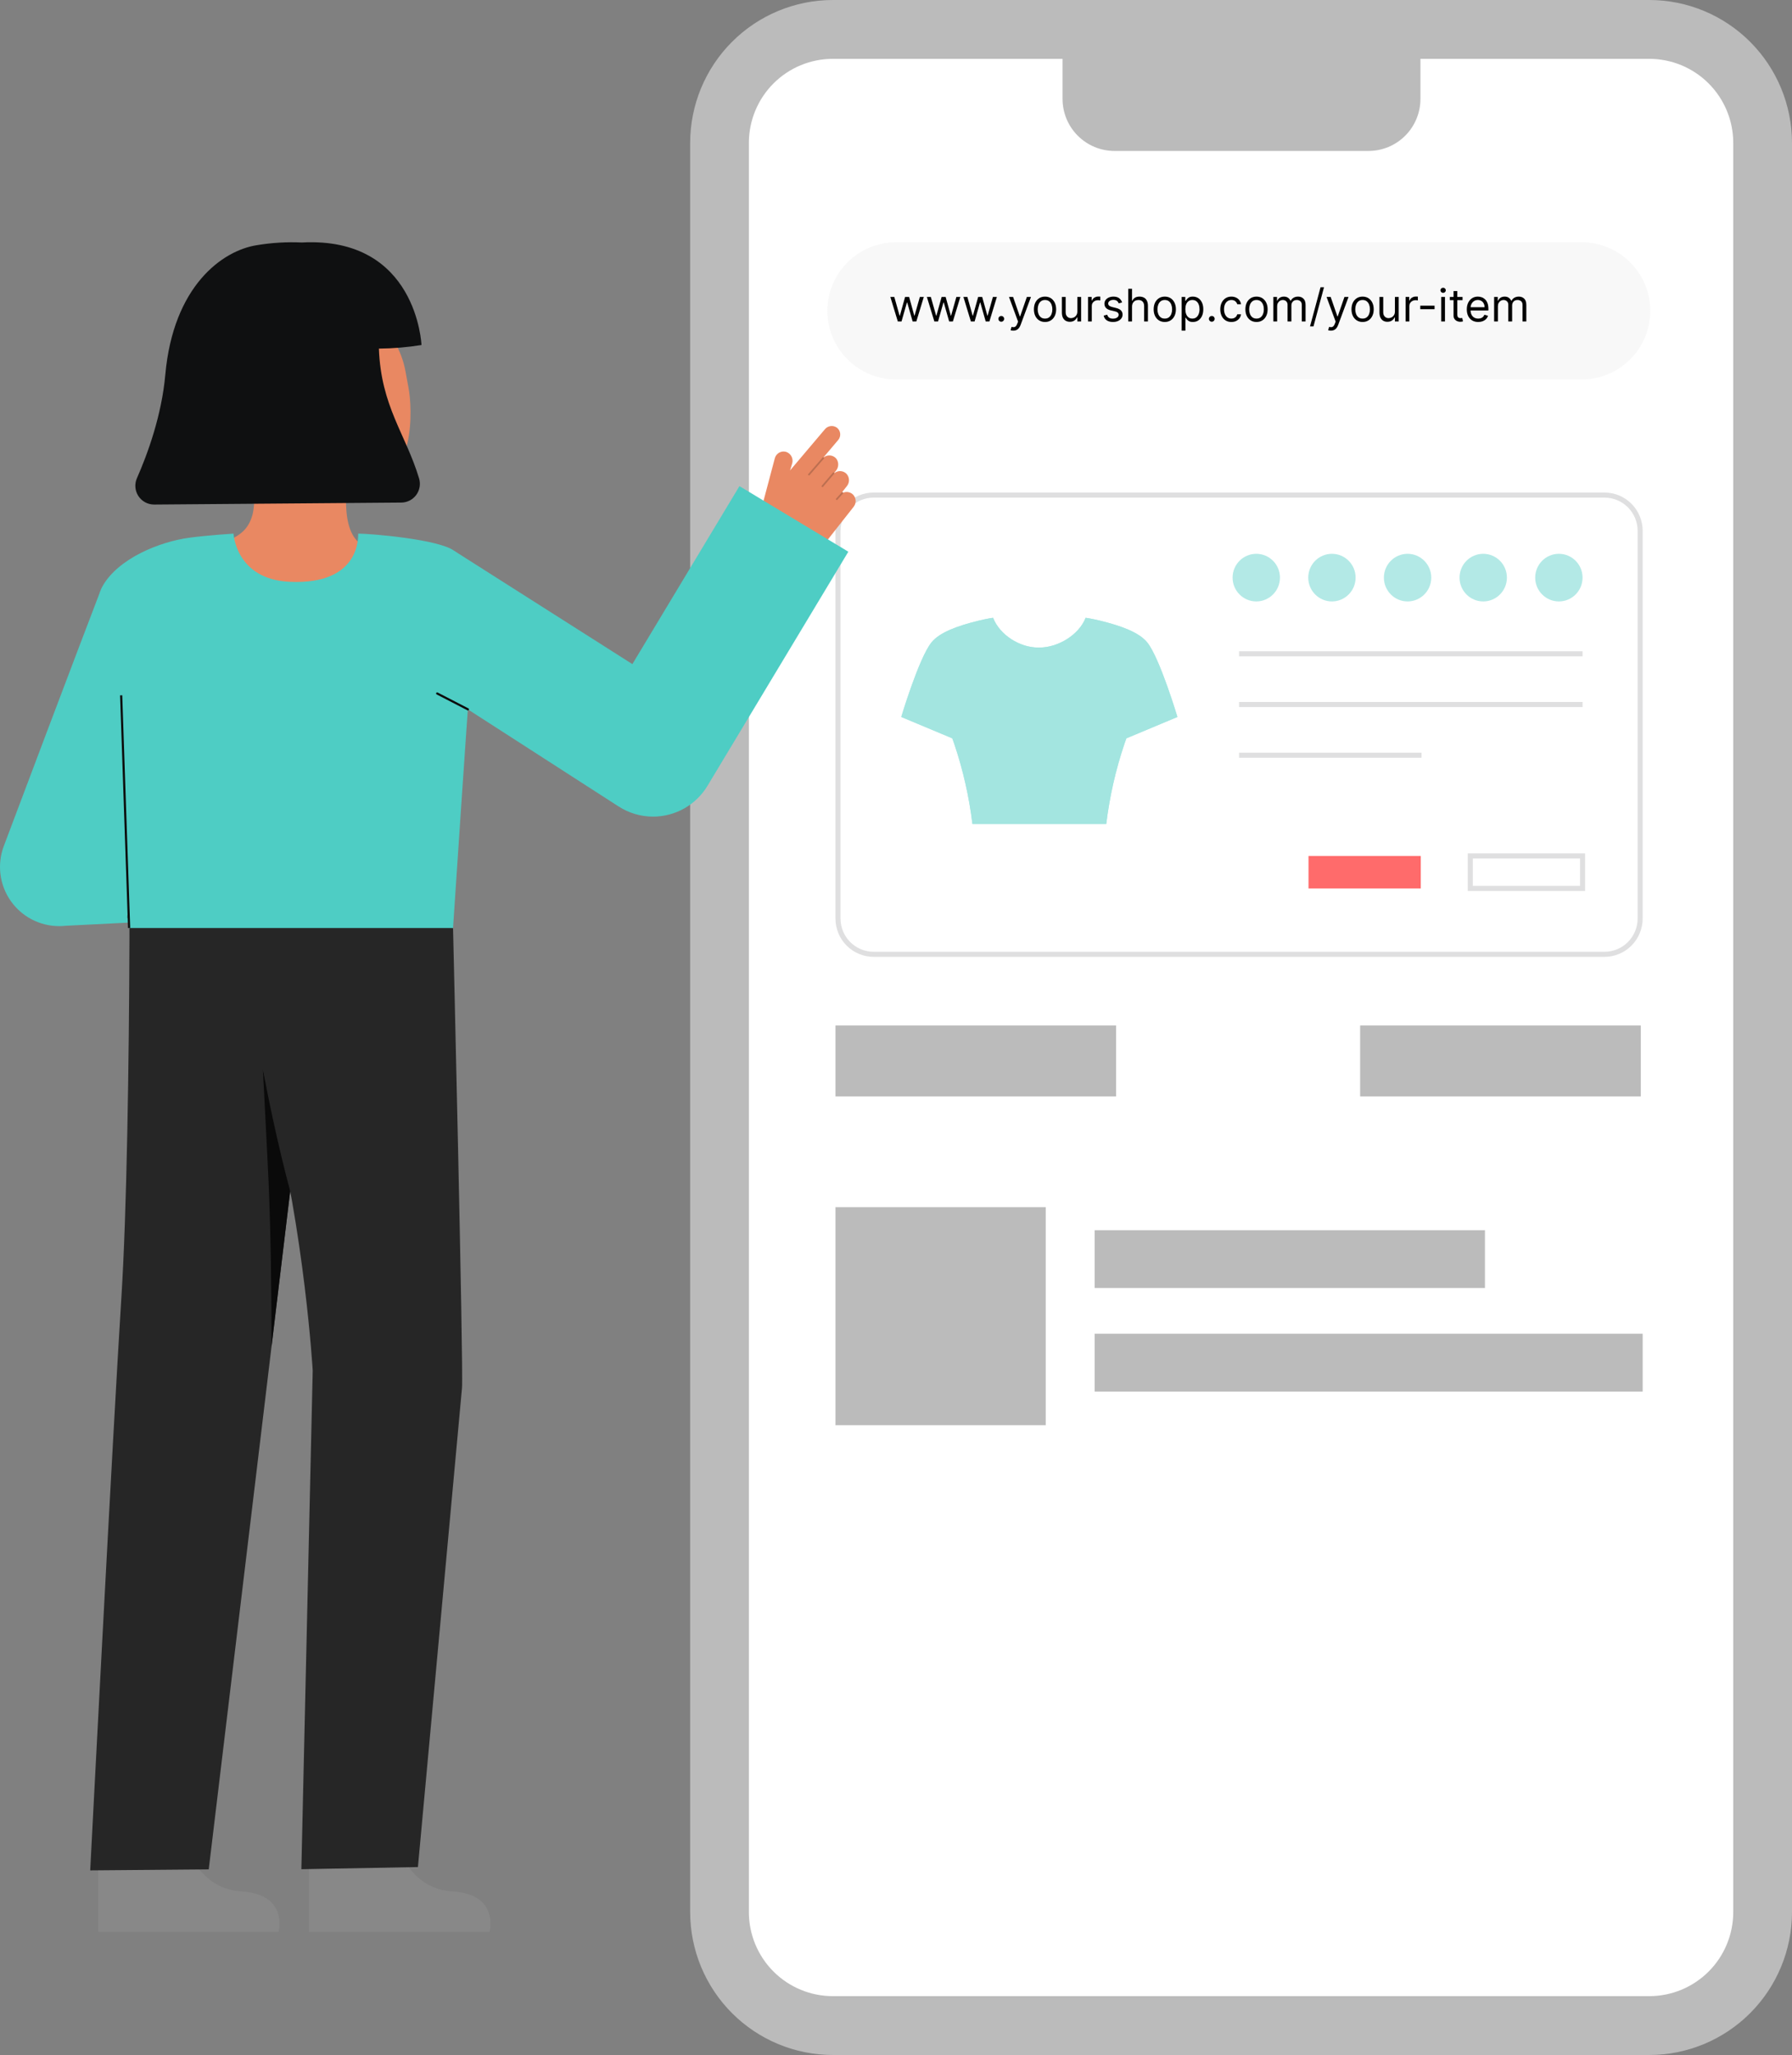 <svg width="444" height="509" viewBox="0 0 444 509" fill="none" xmlns="http://www.w3.org/2000/svg">
<rect x="0" y="0" width="444" height="509" fill="#808080" stroke="none"/>
<path d="M408.669 7.285H206.33C190.835 7.285 178.274 19.865 178.274 35.382V473.617C178.274 489.134 190.835 501.714 206.33 501.714H408.669C424.164 501.714 436.725 489.134 436.725 473.617V35.382C436.725 19.865 424.164 7.285 408.669 7.285Z" fill="white"/>
<path d="M408.67 509H206.33C196.963 508.989 187.983 505.257 181.36 498.624C174.737 491.991 171.011 482.998 171 473.617V35.383C171.011 26.002 174.737 17.009 181.36 10.376C187.983 3.743 196.963 0.011 206.33 0L408.67 0C418.037 0.011 427.017 3.743 433.64 10.376C440.263 17.009 443.989 26.002 444 35.383V473.617C443.989 482.998 440.263 491.991 433.64 498.624C427.017 505.257 418.037 508.989 408.67 509ZM206.33 14.572C200.82 14.578 195.537 16.772 191.641 20.673C187.745 24.575 185.553 29.865 185.547 35.383V473.617C185.554 479.134 187.745 484.423 191.641 488.324C195.536 492.224 200.817 494.419 206.326 494.426H408.666C414.175 494.419 419.456 492.224 423.351 488.324C427.246 484.423 429.438 479.134 429.444 473.617V35.383C429.438 29.866 427.246 24.577 423.351 20.676C419.456 16.776 414.175 14.581 408.666 14.574L206.33 14.572Z" fill="#BBBBBB"/>
<path d="M263.265 7.285H351.938V24.503C351.938 26.195 351.605 27.871 350.958 29.434C350.311 30.998 349.362 32.419 348.166 33.615C346.97 34.812 345.551 35.761 343.988 36.409C342.426 37.056 340.751 37.389 339.06 37.389H276.142C272.727 37.389 269.451 36.032 267.036 33.615C264.621 31.198 263.264 27.92 263.264 24.502V7.285H263.265Z" fill="#BBBBBB"/>
<path d="M259.099 299H207V353.013H259.099V299Z" fill="#BBBBBB"/>
<path d="M407 330.36H271.22V344.682H407V330.36Z" fill="#BBBBBB"/>
<path d="M367.924 304.707H271.22V319.029H367.924V304.707Z" fill="#BBBBBB"/>
<path d="M276.54 254H207V271.571H276.54V254Z" fill="#BBBBBB"/>
<path d="M406.54 254H337V271.571H406.54V254Z" fill="#BBBBBB"/>
<g opacity="0.15">
<path d="M397.558 237H216.442C213.939 236.997 211.539 235.997 209.769 234.218C207.999 232.439 207.003 230.027 207 227.511V131.488C207.003 128.972 207.999 126.561 209.769 124.782C211.539 123.003 213.939 122.003 216.442 122H397.558C400.061 122.003 402.461 123.003 404.231 124.782C406.001 126.561 406.997 128.972 407 131.488V227.511C406.997 230.027 406.001 232.439 404.231 234.218C402.461 235.997 400.061 236.997 397.558 237ZM216.442 123.256C214.27 123.259 212.189 124.127 210.653 125.67C209.118 127.213 208.254 129.306 208.251 131.488V227.511C208.253 229.694 209.117 231.786 210.653 233.33C212.188 234.873 214.27 235.741 216.442 235.744H397.558C399.73 235.742 401.812 234.874 403.348 233.33C404.884 231.787 405.748 229.694 405.75 227.511V131.488C405.748 129.305 404.884 127.212 403.348 125.669C401.812 124.125 399.73 123.257 397.558 123.255L216.442 123.256Z" fill="#292A2E"/>
</g>
<g opacity="0.43">
<path d="M311.264 148.968C314.505 148.968 317.132 146.327 317.132 143.071C317.132 139.814 314.505 137.174 311.264 137.174C308.024 137.174 305.397 139.814 305.397 143.071C305.397 146.327 308.024 148.968 311.264 148.968Z" fill="#4ECDC4"/>
<path d="M330.008 148.968C333.249 148.968 335.876 146.327 335.876 143.071C335.876 139.814 333.249 137.174 330.008 137.174C326.768 137.174 324.141 139.814 324.141 143.071C324.141 146.327 326.768 148.968 330.008 148.968Z" fill="#4ECDC4"/>
<path d="M348.752 148.968C351.992 148.968 354.619 146.327 354.619 143.071C354.619 139.814 351.992 137.174 348.752 137.174C345.511 137.174 342.885 139.814 342.885 143.071C342.885 146.327 345.511 148.968 348.752 148.968Z" fill="#4ECDC4"/>
<path d="M367.496 148.968C370.736 148.968 373.363 146.327 373.363 143.071C373.363 139.814 370.736 137.174 367.496 137.174C364.255 137.174 361.628 139.814 361.628 143.071C361.628 146.327 364.255 148.968 367.496 148.968Z" fill="#4ECDC4"/>
<path d="M386.24 148.968C389.481 148.968 392.107 146.327 392.107 143.071C392.107 139.814 389.481 137.174 386.24 137.174C383 137.174 380.373 139.814 380.373 143.071C380.373 146.327 383 148.968 386.24 148.968Z" fill="#4ECDC4"/>
</g>
<g opacity="0.15">
<path d="M392.108 161.313H307V162.569H392.108V161.313Z" fill="#292A2E"/>
</g>
<g opacity="0.15">
<path d="M392.108 173.872H307V175.128H392.108V173.872Z" fill="#292A2E"/>
</g>
<g opacity="0.15">
<path d="M352.212 186.43H307V187.686H352.212V186.43Z" fill="#292A2E"/>
</g>
<g opacity="0.15">
<path d="M392.732 220.687H363.666V211.384H392.732V220.687ZM364.915 219.431H391.483V212.64H364.915V219.431Z" fill="#292A2E"/>
</g>
<path d="M352.024 212.011H324.207V220.059H352.024V212.011Z" fill="#FF6B6B"/>
<path opacity="0.48" d="M284.256 159.134C282.229 156.614 277.763 155.006 272.545 153.731C270.424 153.214 268.987 153.02 268.987 153.02C267.308 157.296 262.118 160.392 257.544 160.393H257.226C252.651 160.393 247.729 157.296 246.049 153.02C246.049 153.02 244.612 153.214 242.488 153.731C237.27 155.006 232.804 156.614 230.777 159.134C227.662 163.007 223.302 177.584 223.302 177.584L235.942 182.877C236.04 183.141 236.136 183.406 236.23 183.671C236.297 183.861 236.364 184.05 236.43 184.24C236.424 184.221 236.417 184.203 236.41 184.184C236.426 184.228 236.442 184.273 236.456 184.317C238.62 190.739 240.121 197.367 240.935 204.097C240.989 204.08 274.04 204.08 274.094 204.097C274.908 197.367 276.409 190.739 278.573 184.317C278.588 184.273 278.603 184.228 278.619 184.184C278.678 184.013 278.738 183.842 278.799 183.671C278.893 183.406 278.989 183.142 279.086 182.877L291.727 177.584C291.727 177.584 287.371 163.01 284.256 159.134Z" fill="white"/>
<path d="M284.256 159.134C282.229 156.614 277.763 155.006 272.545 153.731C270.424 153.214 268.987 153.02 268.987 153.02C267.308 157.296 262.118 160.392 257.544 160.393H257.226C252.651 160.393 247.729 157.296 246.049 153.02C246.049 153.02 244.612 153.214 242.488 153.731C237.27 155.006 232.804 156.614 230.777 159.134C227.662 163.007 223.302 177.584 223.302 177.584L235.942 182.877C236.04 183.141 236.136 183.406 236.23 183.671C236.297 183.861 236.364 184.05 236.43 184.24C236.424 184.221 236.417 184.203 236.41 184.184C236.426 184.228 236.442 184.273 236.456 184.317C238.62 190.739 240.121 197.367 240.935 204.097C240.989 204.08 274.04 204.08 274.094 204.097C274.908 197.367 276.409 190.739 278.573 184.317C278.588 184.273 278.603 184.228 278.619 184.184C278.678 184.013 278.738 183.842 278.799 183.671C278.893 183.406 278.989 183.142 279.086 182.877L291.727 177.584C291.727 177.584 287.371 163.01 284.256 159.134Z" fill="#4ECDC4"/>
<path opacity="0.48" d="M284.256 159.134C282.229 156.614 277.763 155.006 272.545 153.731C270.424 153.214 268.987 153.02 268.987 153.02C267.308 157.296 262.118 160.392 257.544 160.393H257.226C252.651 160.393 247.729 157.296 246.049 153.02C246.049 153.02 244.612 153.214 242.488 153.731C237.27 155.006 232.804 156.614 230.777 159.134C227.662 163.007 223.302 177.584 223.302 177.584L235.942 182.877C236.04 183.141 236.136 183.406 236.23 183.671C236.297 183.861 236.364 184.05 236.43 184.24C236.424 184.221 236.417 184.203 236.41 184.184C236.426 184.228 236.442 184.273 236.456 184.317C238.62 190.739 240.121 197.367 240.935 204.097C240.989 204.08 274.04 204.08 274.094 204.097C274.908 197.367 276.409 190.739 278.573 184.317C278.588 184.273 278.603 184.228 278.619 184.184C278.678 184.013 278.738 183.842 278.799 183.671C278.893 183.406 278.989 183.142 279.086 182.877L291.727 177.584C291.727 177.584 287.371 163.01 284.256 159.134Z" fill="white"/>
<path opacity="0.1" d="M408.885 76.998C408.886 79.231 408.446 81.442 407.59 83.504C406.735 85.567 405.48 87.441 403.899 89.02C402.318 90.599 400.441 91.851 398.375 92.706C396.309 93.56 394.094 94 391.858 94H222.029C219.793 94 217.578 93.56 215.512 92.706C213.446 91.852 211.569 90.599 209.988 89.021C208.406 87.442 207.152 85.568 206.296 83.506C205.44 81.443 205 79.233 205 77C205 74.767 205.44 72.557 206.296 70.494C207.152 68.432 208.406 66.558 209.988 64.979C211.569 63.401 213.446 62.148 215.512 61.294C217.578 60.44 219.793 60 222.029 60H391.858C396.374 60 400.705 61.791 403.898 64.979C407.091 68.167 408.885 72.49 408.885 76.998Z" fill="#BBBBBB"/>
<path d="M222.449 79.624L220.598 73.547H221.579L222.892 78.2H222.956L224.253 73.547H225.25L226.532 78.184H226.596L227.909 73.547H228.89L227.039 79.624H226.121L224.791 74.955H224.697L223.367 79.624H222.449Z" fill="black"/>
<path d="M231.502 79.624L229.65 73.547H230.631L231.945 78.2H232.008L233.306 73.547H234.303L235.585 78.184H235.648L236.961 73.547H237.943L236.091 79.624H235.173L233.844 74.955H233.749L232.419 79.624H231.502Z" fill="black"/>
<path d="M240.554 79.624L238.702 73.547H239.683L240.997 78.2H241.06L242.358 73.547H243.355L244.637 78.184H244.7L246.014 73.547H246.995L245.143 79.624H244.225L242.896 74.955H242.801L241.472 79.624H240.554Z" fill="black"/>
<path d="M248.083 79.687C247.888 79.687 247.72 79.617 247.58 79.478C247.441 79.338 247.371 79.17 247.371 78.975C247.371 78.78 247.441 78.612 247.58 78.472C247.72 78.333 247.888 78.263 248.083 78.263C248.278 78.263 248.446 78.333 248.585 78.472C248.725 78.612 248.795 78.78 248.795 78.975C248.795 79.104 248.762 79.223 248.696 79.331C248.633 79.439 248.547 79.526 248.439 79.592C248.333 79.656 248.215 79.687 248.083 79.687Z" fill="black"/>
<path d="M251.072 81.903C250.914 81.903 250.773 81.89 250.649 81.863C250.525 81.84 250.439 81.816 250.391 81.792L250.629 80.969C250.856 81.027 251.056 81.048 251.23 81.032C251.404 81.016 251.559 80.939 251.693 80.799C251.83 80.662 251.956 80.439 252.069 80.13L252.243 79.656L249.996 73.547H251.009L252.686 78.389H252.75L254.427 73.547H255.44L252.86 80.51C252.744 80.824 252.6 81.084 252.429 81.29C252.258 81.498 252.058 81.652 251.832 81.752C251.607 81.853 251.354 81.903 251.072 81.903Z" fill="black"/>
<path d="M258.923 79.751C258.375 79.751 257.894 79.62 257.479 79.359C257.068 79.098 256.746 78.732 256.514 78.263C256.285 77.793 256.17 77.245 256.17 76.617C256.17 75.984 256.285 75.431 256.514 74.959C256.746 74.487 257.068 74.121 257.479 73.859C257.894 73.598 258.375 73.468 258.923 73.468C259.472 73.468 259.952 73.598 260.364 73.859C260.778 74.121 261.1 74.487 261.329 74.959C261.561 75.431 261.677 75.984 261.677 76.617C261.677 77.245 261.561 77.793 261.329 78.263C261.1 78.732 260.778 79.098 260.364 79.359C259.952 79.62 259.472 79.751 258.923 79.751ZM258.923 78.912C259.34 78.912 259.683 78.805 259.952 78.591C260.221 78.378 260.42 78.097 260.55 77.749C260.679 77.4 260.743 77.023 260.743 76.617C260.743 76.211 260.679 75.832 260.55 75.481C260.42 75.131 260.221 74.847 259.952 74.631C259.683 74.415 259.34 74.306 258.923 74.306C258.507 74.306 258.164 74.415 257.895 74.631C257.626 74.847 257.427 75.131 257.297 75.481C257.168 75.832 257.104 76.211 257.104 76.617C257.104 77.023 257.168 77.4 257.297 77.749C257.427 78.097 257.626 78.378 257.895 78.591C258.164 78.805 258.507 78.912 258.923 78.912Z" fill="black"/>
<path d="M266.932 77.139V73.547H267.866V79.624H266.932V78.595H266.869C266.727 78.904 266.505 79.166 266.204 79.382C265.904 79.596 265.524 79.703 265.065 79.703C264.685 79.703 264.347 79.62 264.052 79.454C263.757 79.285 263.524 79.032 263.356 78.694C263.187 78.354 263.102 77.925 263.102 77.408V73.547H264.036V77.345C264.036 77.788 264.16 78.141 264.408 78.405C264.659 78.669 264.978 78.801 265.366 78.801C265.598 78.801 265.834 78.742 266.074 78.623C266.316 78.504 266.519 78.322 266.683 78.077C266.849 77.832 266.932 77.519 266.932 77.139Z" fill="black"/>
<path d="M269.576 79.624V73.547H270.478V74.465H270.542C270.652 74.164 270.853 73.92 271.143 73.733C271.433 73.546 271.76 73.452 272.124 73.452C272.193 73.452 272.278 73.453 272.381 73.456C272.484 73.458 272.562 73.462 272.615 73.468V74.417C272.583 74.409 272.51 74.397 272.397 74.382C272.286 74.363 272.169 74.354 272.045 74.354C271.75 74.354 271.486 74.416 271.254 74.54C271.024 74.661 270.842 74.83 270.708 75.046C270.576 75.26 270.51 75.504 270.51 75.778V79.624H269.576Z" fill="black"/>
<path d="M278.026 74.908L277.187 75.145C277.135 75.005 277.057 74.87 276.954 74.738C276.854 74.603 276.716 74.492 276.542 74.405C276.368 74.318 276.145 74.275 275.874 74.275C275.502 74.275 275.192 74.361 274.944 74.532C274.699 74.701 274.576 74.916 274.576 75.177C274.576 75.409 274.66 75.592 274.829 75.727C274.998 75.861 275.262 75.973 275.621 76.063L276.523 76.285C277.066 76.416 277.471 76.618 277.737 76.89C278.004 77.159 278.137 77.506 278.137 77.93C278.137 78.279 278.037 78.59 277.836 78.864C277.638 79.138 277.361 79.355 277.005 79.513C276.649 79.671 276.235 79.751 275.763 79.751C275.143 79.751 274.63 79.616 274.224 79.347C273.818 79.078 273.561 78.685 273.452 78.168L274.339 77.946C274.423 78.273 274.583 78.519 274.817 78.682C275.055 78.846 275.365 78.927 275.747 78.927C276.182 78.927 276.528 78.835 276.784 78.651C277.042 78.463 277.171 78.239 277.171 77.978C277.171 77.767 277.098 77.59 276.95 77.448C276.802 77.303 276.575 77.195 276.269 77.123L275.257 76.886C274.7 76.754 274.291 76.55 274.03 76.273C273.772 75.993 273.642 75.644 273.642 75.224C273.642 74.881 273.739 74.578 273.931 74.314C274.126 74.051 274.391 73.844 274.726 73.693C275.064 73.543 275.446 73.468 275.874 73.468C276.475 73.468 276.947 73.6 277.29 73.863C277.636 74.127 277.881 74.475 278.026 74.908Z" fill="black"/>
<path d="M280.476 75.968V79.624H279.542V71.521H280.476V74.496H280.555C280.698 74.183 280.911 73.933 281.196 73.749C281.484 73.561 281.866 73.468 282.344 73.468C282.758 73.468 283.12 73.551 283.432 73.717C283.743 73.88 283.984 74.132 284.156 74.473C284.33 74.81 284.417 75.24 284.417 75.762V79.624H283.483V75.826C283.483 75.343 283.358 74.97 283.107 74.706C282.859 74.44 282.515 74.306 282.074 74.306C281.769 74.306 281.494 74.371 281.252 74.5C281.012 74.629 280.822 74.818 280.682 75.066C280.545 75.314 280.476 75.615 280.476 75.968Z" fill="black"/>
<path d="M288.594 79.751C288.045 79.751 287.564 79.62 287.15 79.359C286.738 79.098 286.416 78.732 286.184 78.263C285.955 77.793 285.84 77.245 285.84 76.617C285.84 75.984 285.955 75.431 286.184 74.959C286.416 74.487 286.738 74.121 287.15 73.859C287.564 73.598 288.045 73.468 288.594 73.468C289.142 73.468 289.622 73.598 290.034 73.859C290.448 74.121 290.77 74.487 290.999 74.959C291.231 75.431 291.347 75.984 291.347 76.617C291.347 77.245 291.231 77.793 290.999 78.263C290.77 78.732 290.448 79.098 290.034 79.359C289.622 79.62 289.142 79.751 288.594 79.751ZM288.594 78.912C289.01 78.912 289.353 78.805 289.622 78.591C289.891 78.378 290.091 78.097 290.22 77.749C290.349 77.4 290.414 77.023 290.414 76.617C290.414 76.211 290.349 75.832 290.22 75.481C290.091 75.131 289.891 74.847 289.622 74.631C289.353 74.415 289.01 74.306 288.594 74.306C288.177 74.306 287.834 74.415 287.565 74.631C287.296 74.847 287.097 75.131 286.968 75.481C286.838 75.832 286.774 76.211 286.774 76.617C286.774 77.023 286.838 77.4 286.968 77.749C287.097 78.097 287.296 78.378 287.565 78.591C287.834 78.805 288.177 78.912 288.594 78.912Z" fill="black"/>
<path d="M292.773 81.903V73.547H293.675V74.512H293.785C293.854 74.407 293.949 74.272 294.07 74.109C294.194 73.942 294.371 73.795 294.601 73.665C294.833 73.534 295.146 73.468 295.542 73.468C296.054 73.468 296.505 73.596 296.895 73.851C297.286 74.107 297.59 74.47 297.809 74.939C298.028 75.409 298.138 75.963 298.138 76.601C298.138 77.245 298.028 77.803 297.809 78.275C297.59 78.744 297.287 79.108 296.899 79.367C296.511 79.623 296.064 79.751 295.558 79.751C295.168 79.751 294.855 79.686 294.62 79.557C294.386 79.425 294.205 79.276 294.078 79.109C293.952 78.941 293.854 78.801 293.785 78.69H293.706V81.903H292.773ZM293.691 76.585C293.691 77.044 293.758 77.449 293.892 77.8C294.027 78.148 294.223 78.421 294.482 78.619C294.74 78.814 295.057 78.912 295.431 78.912C295.822 78.912 296.147 78.809 296.409 78.603C296.672 78.395 296.87 78.115 297.002 77.764C297.137 77.411 297.204 77.018 297.204 76.585C297.204 76.158 297.138 75.773 297.006 75.43C296.877 75.085 296.68 74.811 296.417 74.611C296.155 74.408 295.827 74.306 295.431 74.306C295.052 74.306 294.732 74.403 294.474 74.595C294.215 74.785 294.02 75.052 293.888 75.394C293.756 75.735 293.691 76.132 293.691 76.585Z" fill="black"/>
<path d="M300.242 79.687C300.047 79.687 299.88 79.617 299.74 79.478C299.6 79.338 299.53 79.17 299.53 78.975C299.53 78.78 299.6 78.612 299.74 78.472C299.88 78.333 300.047 78.263 300.242 78.263C300.438 78.263 300.605 78.333 300.745 78.472C300.885 78.612 300.955 78.78 300.955 78.975C300.955 79.104 300.922 79.223 300.856 79.331C300.792 79.439 300.707 79.526 300.598 79.592C300.493 79.656 300.374 79.687 300.242 79.687Z" fill="black"/>
<path d="M305.099 79.751C304.529 79.751 304.039 79.616 303.627 79.347C303.216 79.078 302.899 78.707 302.678 78.235C302.456 77.763 302.345 77.224 302.345 76.617C302.345 76 302.459 75.455 302.685 74.983C302.915 74.508 303.234 74.138 303.643 73.871C304.054 73.602 304.534 73.468 305.083 73.468C305.51 73.468 305.895 73.547 306.238 73.705C306.581 73.863 306.862 74.085 307.081 74.37C307.3 74.655 307.436 74.987 307.489 75.367H306.555C306.484 75.09 306.325 74.844 306.08 74.631C305.837 74.415 305.51 74.306 305.099 74.306C304.735 74.306 304.416 74.401 304.141 74.591C303.87 74.779 303.657 75.044 303.504 75.386C303.354 75.727 303.279 76.126 303.279 76.585C303.279 77.055 303.353 77.464 303.5 77.812C303.651 78.16 303.862 78.43 304.133 78.623C304.408 78.815 304.73 78.912 305.099 78.912C305.342 78.912 305.562 78.87 305.76 78.785C305.957 78.701 306.125 78.579 306.262 78.421C306.399 78.263 306.497 78.073 306.555 77.851H307.489C307.436 78.21 307.305 78.533 307.097 78.821C306.891 79.106 306.618 79.332 306.278 79.501C305.94 79.667 305.547 79.751 305.099 79.751Z" fill="black"/>
<path d="M311.322 79.751C310.774 79.751 310.292 79.62 309.878 79.359C309.467 79.098 309.145 78.732 308.913 78.263C308.683 77.793 308.569 77.245 308.569 76.617C308.569 75.984 308.683 75.431 308.913 74.959C309.145 74.487 309.467 74.121 309.878 73.859C310.292 73.598 310.774 73.468 311.322 73.468C311.871 73.468 312.351 73.598 312.762 73.859C313.177 74.121 313.498 74.487 313.728 74.959C313.96 75.431 314.076 75.984 314.076 76.617C314.076 77.245 313.96 77.793 313.728 78.263C313.498 78.732 313.177 79.098 312.762 79.359C312.351 79.62 311.871 79.751 311.322 79.751ZM311.322 78.912C311.739 78.912 312.082 78.805 312.351 78.591C312.62 78.378 312.819 78.097 312.948 77.749C313.078 77.4 313.142 77.023 313.142 76.617C313.142 76.211 313.078 75.832 312.948 75.481C312.819 75.131 312.62 74.847 312.351 74.631C312.082 74.415 311.739 74.306 311.322 74.306C310.906 74.306 310.563 74.415 310.294 74.631C310.025 74.847 309.825 75.131 309.696 75.481C309.567 75.832 309.502 76.211 309.502 76.617C309.502 77.023 309.567 77.4 309.696 77.749C309.825 78.097 310.025 78.378 310.294 78.591C310.563 78.805 310.906 78.912 311.322 78.912Z" fill="black"/>
<path d="M315.501 79.624V73.547H316.403V74.496H316.482C316.609 74.172 316.813 73.92 317.096 73.741C317.378 73.559 317.717 73.468 318.113 73.468C318.513 73.468 318.847 73.559 319.113 73.741C319.383 73.92 319.592 74.172 319.743 74.496H319.806C319.961 74.183 320.195 73.933 320.506 73.749C320.817 73.561 321.191 73.468 321.626 73.468C322.169 73.468 322.614 73.638 322.959 73.978C323.305 74.316 323.477 74.842 323.477 75.557V79.624H322.544V75.557C322.544 75.108 322.421 74.788 322.176 74.595C321.93 74.403 321.642 74.306 321.309 74.306C320.882 74.306 320.551 74.436 320.316 74.694C320.081 74.95 319.964 75.274 319.964 75.667V79.624H319.015V75.462C319.015 75.116 318.902 74.838 318.678 74.627C318.454 74.413 318.165 74.306 317.812 74.306C317.569 74.306 317.342 74.371 317.131 74.5C316.923 74.629 316.754 74.809 316.625 75.038C316.498 75.265 316.435 75.528 316.435 75.826V79.624H315.501Z" fill="black"/>
<path d="M328.049 71.141L325.438 80.842H324.583L327.194 71.141H328.049Z" fill="black"/>
<path d="M329.757 81.903C329.599 81.903 329.458 81.89 329.334 81.863C329.21 81.84 329.124 81.816 329.077 81.792L329.314 80.969C329.541 81.027 329.741 81.048 329.916 81.032C330.09 81.016 330.244 80.939 330.378 80.799C330.516 80.662 330.641 80.439 330.754 80.13L330.928 79.656L328.681 73.547H329.694L331.371 78.389H331.435L333.112 73.547H334.125L331.546 80.51C331.429 80.824 331.286 81.084 331.114 81.29C330.943 81.498 330.744 81.652 330.517 81.752C330.293 81.853 330.039 81.903 329.757 81.903Z" fill="black"/>
<path d="M337.609 79.751C337.06 79.751 336.579 79.62 336.165 79.359C335.753 79.098 335.431 78.732 335.199 78.263C334.97 77.793 334.855 77.245 334.855 76.617C334.855 75.984 334.97 75.431 335.199 74.959C335.431 74.487 335.753 74.121 336.165 73.859C336.579 73.598 337.06 73.468 337.609 73.468C338.157 73.468 338.637 73.598 339.049 73.859C339.463 74.121 339.785 74.487 340.014 74.959C340.246 75.431 340.362 75.984 340.362 76.617C340.362 77.245 340.246 77.793 340.014 78.263C339.785 78.732 339.463 79.098 339.049 79.359C338.637 79.62 338.157 79.751 337.609 79.751ZM337.609 78.912C338.026 78.912 338.368 78.805 338.637 78.591C338.906 78.378 339.106 78.097 339.235 77.749C339.364 77.4 339.429 77.023 339.429 76.617C339.429 76.211 339.364 75.832 339.235 75.481C339.106 75.131 338.906 74.847 338.637 74.631C338.368 74.415 338.026 74.306 337.609 74.306C337.192 74.306 336.849 74.415 336.58 74.631C336.311 74.847 336.112 75.131 335.983 75.481C335.853 75.832 335.789 76.211 335.789 76.617C335.789 77.023 335.853 77.4 335.983 77.749C336.112 78.097 336.311 78.378 336.58 78.591C336.849 78.805 337.192 78.912 337.609 78.912Z" fill="black"/>
<path d="M345.618 77.139V73.547H346.551V79.624H345.618V78.595H345.554C345.412 78.904 345.19 79.166 344.89 79.382C344.589 79.596 344.209 79.703 343.75 79.703C343.37 79.703 343.033 79.62 342.737 79.454C342.442 79.285 342.21 79.032 342.041 78.694C341.872 78.354 341.788 77.925 341.788 77.408V73.547H342.721V77.345C342.721 77.788 342.845 78.141 343.093 78.405C343.344 78.669 343.663 78.801 344.051 78.801C344.283 78.801 344.519 78.742 344.759 78.623C345.002 78.504 345.205 78.322 345.368 78.077C345.534 77.832 345.618 77.519 345.618 77.139Z" fill="black"/>
<path d="M348.261 79.624V73.547H349.163V74.465H349.227C349.338 74.164 349.538 73.92 349.828 73.733C350.118 73.546 350.445 73.452 350.809 73.452C350.878 73.452 350.964 73.453 351.067 73.456C351.169 73.458 351.247 73.462 351.3 73.468V74.417C351.268 74.409 351.196 74.397 351.082 74.382C350.972 74.363 350.854 74.354 350.73 74.354C350.435 74.354 350.171 74.416 349.939 74.54C349.709 74.661 349.527 74.83 349.393 75.046C349.261 75.26 349.195 75.504 349.195 75.778V79.624H348.261Z" fill="black"/>
<path d="M355.442 75.715V76.585H351.897V75.715H355.442Z" fill="black"/>
<path d="M357.085 79.624V73.547H358.019V79.624H357.085ZM357.56 72.534C357.378 72.534 357.221 72.472 357.089 72.348C356.96 72.224 356.895 72.075 356.895 71.901C356.895 71.727 356.96 71.578 357.089 71.454C357.221 71.33 357.378 71.268 357.56 71.268C357.742 71.268 357.898 71.33 358.027 71.454C358.159 71.578 358.225 71.727 358.225 71.901C358.225 72.075 358.159 72.224 358.027 72.348C357.898 72.472 357.742 72.534 357.56 72.534Z" fill="black"/>
<path d="M362.372 73.547V74.338H359.223V73.547H362.372ZM360.141 72.091H361.074V77.883C361.074 78.147 361.113 78.345 361.189 78.477C361.268 78.606 361.368 78.693 361.49 78.738C361.614 78.78 361.744 78.801 361.881 78.801C361.984 78.801 362.069 78.796 362.135 78.785C362.201 78.772 362.253 78.761 362.293 78.753L362.483 79.592C362.419 79.616 362.331 79.64 362.218 79.663C362.104 79.69 361.961 79.703 361.786 79.703C361.523 79.703 361.264 79.646 361.011 79.533C360.76 79.419 360.552 79.247 360.386 79.015C360.222 78.782 360.141 78.49 360.141 78.136V72.091Z" fill="black"/>
<path d="M366.259 79.751C365.674 79.751 365.169 79.621 364.744 79.363C364.322 79.102 363.996 78.738 363.767 78.271C363.54 77.801 363.426 77.255 363.426 76.633C363.426 76.01 363.54 75.462 363.767 74.987C363.996 74.51 364.315 74.138 364.724 73.871C365.136 73.602 365.616 73.468 366.164 73.468C366.481 73.468 366.793 73.52 367.102 73.626C367.411 73.731 367.691 73.903 367.945 74.14C368.198 74.375 368.4 74.686 368.55 75.074C368.7 75.462 368.775 75.939 368.775 76.506V76.902H364.091V76.095H367.826C367.826 75.752 367.757 75.446 367.62 75.177C367.486 74.908 367.293 74.695 367.043 74.54C366.795 74.384 366.502 74.306 366.164 74.306C365.792 74.306 365.471 74.399 365.199 74.583C364.93 74.765 364.723 75.003 364.578 75.296C364.433 75.588 364.36 75.902 364.36 76.237V76.775C364.36 77.234 364.439 77.623 364.597 77.942C364.758 78.259 364.981 78.5 365.266 78.666C365.551 78.83 365.882 78.912 366.259 78.912C366.504 78.912 366.726 78.877 366.924 78.809C367.124 78.738 367.297 78.632 367.442 78.492C367.587 78.35 367.699 78.173 367.778 77.962L368.681 78.215C368.586 78.521 368.426 78.79 368.202 79.022C367.978 79.252 367.701 79.431 367.371 79.561C367.041 79.687 366.671 79.751 366.259 79.751Z" fill="black"/>
<path d="M370.196 79.624V73.547H371.098V74.496H371.177C371.304 74.172 371.508 73.92 371.79 73.741C372.072 73.559 372.411 73.468 372.807 73.468C373.208 73.468 373.542 73.559 373.808 73.741C374.077 73.92 374.287 74.172 374.437 74.496H374.5C374.656 74.183 374.889 73.933 375.201 73.749C375.512 73.561 375.885 73.468 376.32 73.468C376.864 73.468 377.308 73.638 377.654 73.978C377.999 74.316 378.172 74.842 378.172 75.557V79.624H377.238V75.557C377.238 75.108 377.116 74.788 376.87 74.595C376.625 74.403 376.336 74.306 376.004 74.306C375.577 74.306 375.246 74.436 375.011 74.694C374.776 74.95 374.659 75.274 374.659 75.667V79.624H373.709V75.462C373.709 75.116 373.597 74.838 373.373 74.627C373.149 74.413 372.86 74.306 372.506 74.306C372.264 74.306 372.037 74.371 371.826 74.5C371.617 74.629 371.449 74.809 371.319 75.038C371.193 75.265 371.13 75.528 371.13 75.826V79.624H370.196Z" fill="black"/>
<path d="M14.649 229.391C12.289 229.391 9.963 228.82 7.871 227.727C5.779 226.635 3.981 225.053 2.631 223.116C1.282 221.179 0.42 218.944 0.119 216.602C-0.182 214.26 0.088 211.881 0.904 209.665C1.733 207.416 21.17 155.931 24.87 146.391L52.268 157.495C50.187 162.859 42.65 183.19 36.594 199.568L46.655 198.474L49.821 227.615L16.235 229.305C15.708 229.363 15.179 229.391 14.649 229.391Z" fill="#4ECDC4"/>
<path d="M95.624 136.831C95.525 136.818 92.797 146.956 71.515 145.378C56.782 144.288 53.187 134.38 52.851 134.38C54.44 134.047 57.019 133.701 57.725 133.329C60.045 132.098 61.735 130.599 62.586 127.382C63.251 124.865 63.591 115.18 63.591 110.321L86.262 115.353C85.946 120.835 83.734 133.543 91.486 135.792C92.776 136.164 94.165 136.506 95.624 136.831Z" fill="#E98862"/>
<path d="M89.156 121.414C81.088 122.051 70.725 118.644 68.756 107.877L66.98 98.161C65.011 87.394 69.069 77.631 79.204 75.777C89.338 73.923 98.51 81.265 100.478 92.032L101.265 96.333C102.02 100.465 103.551 120.278 89.156 121.414Z" fill="#E98862"/>
<path d="M93.876 86.347C97.412 86.319 100.94 86.021 104.43 85.456C104.43 85.456 103.362 58.528 74.784 60.063C71.074 59.894 67.355 60.113 63.691 60.719C55.101 62.036 42.923 70.824 40.957 92.817C40.056 102.907 36.581 112.418 33.929 118.44C33.615 119.147 33.483 119.921 33.545 120.692C33.606 121.463 33.859 122.206 34.28 122.855C34.701 123.503 35.277 124.036 35.956 124.406C36.635 124.775 37.395 124.969 38.168 124.97L99.393 124.482C100.117 124.482 100.831 124.313 101.478 123.988C102.125 123.663 102.686 123.19 103.118 122.609C103.55 122.028 103.84 121.354 103.965 120.64C104.09 119.927 104.046 119.194 103.837 118.5C100.507 107.463 94.411 100.699 93.876 86.347Z" fill="#0F1011"/>
<path d="M45.751 455.301C45.751 455.301 48.16 467.793 59.855 468.491C71.549 469.189 69.013 478.507 69.013 478.507H24.324V456.172L45.751 455.301Z" fill="#888888"/>
<path d="M31.966 227.389C31.966 227.389 32.107 223.633 32.077 232.152C31.966 263.932 31.415 300.23 30.068 321.472C27.903 355.618 22.351 463.274 22.351 463.274L51.717 463.028L80.18 226.097L31.966 227.389Z" fill="#262626"/>
<path d="M65.128 264.862C65.128 264.862 66.346 287.924 66.569 293.337C67.091 305.858 67.273 318.823 67.273 333.521L71.901 294.988C71.901 294.988 68.516 282.914 65.128 264.862Z" fill="#0A0A0A"/>
<path d="M98.03 455.301C98.03 455.301 100.44 467.793 112.134 468.491C123.828 469.189 121.292 478.507 121.292 478.507H76.603V456.172L98.03 455.301Z" fill="#888888"/>
<path d="M112.249 229.856C112.249 229.856 114.85 338.469 114.469 343.777L103.548 462.45L74.667 462.984L77.481 339.484C77.481 339.484 75.497 305.416 67.268 273.783C63.058 257.547 60.524 240.922 59.706 224.169L112.249 229.856Z" fill="#262626"/>
<path d="M31.647 227.386L31.551 227.392C31.551 227.392 31.62 225.538 31.647 227.386Z" fill="#333333"/>
<path d="M116.383 169.571C115.777 176.688 112.831 221.092 112.249 229.858H31.997C31.543 221.952 29.508 187.378 27.789 171.916C26.148 157.162 22.928 149.775 25.288 145.413C29.145 138.285 39.682 134.165 46.868 133.192C51.256 132.598 57.855 132.172 57.855 132.172C57.855 132.172 58.414 143.477 71.739 144.107C89.876 144.961 88.665 132.171 88.755 132.171C91.693 132.171 108.803 133.553 112.585 136.466C119.199 141.56 117.668 154.487 116.383 169.571Z" fill="#4ECDC4"/>
<path d="M117.491 160.651C117.56 160.651 117.625 160.625 117.675 160.578C117.724 160.531 117.754 160.467 117.758 160.399L118.406 149.097C118.41 149.027 118.386 148.957 118.338 148.905C118.291 148.852 118.225 148.82 118.155 148.816C118.084 148.812 118.015 148.837 117.963 148.884C117.91 148.93 117.878 148.996 117.873 149.067L117.226 160.368C117.222 160.439 117.246 160.508 117.293 160.561C117.34 160.614 117.406 160.646 117.476 160.65L117.491 160.651Z" fill="#0C0C0C"/>
<path d="M30.285 172.213L32.257 229.849L31.724 229.868L29.752 172.232L30.285 172.213Z" fill="#0C0C0C"/>
<path d="M204.374 106.332L195.75 116.521L196.283 114.772C196.444 114.204 196.384 113.596 196.114 113.07C195.844 112.545 195.385 112.142 194.829 111.942C194.539 111.849 194.233 111.816 193.929 111.846C193.626 111.875 193.331 111.966 193.064 112.112C192.797 112.259 192.562 112.459 192.375 112.7C192.187 112.94 192.051 113.216 191.973 113.511L188.031 128.362C187.533 130.236 187.787 132.231 188.739 133.921C189.692 135.611 191.266 136.862 193.127 137.406C195.288 138.039 197.588 138.012 199.733 137.329C201.878 136.645 203.77 135.337 205.167 133.57L211.479 125.558C211.815 125.148 211.999 124.634 212 124.104C212.001 123.574 211.819 123.06 211.484 122.649C211.175 122.284 210.757 122.027 210.291 121.917C209.825 121.806 209.336 121.848 208.896 122.036C208.889 122.01 208.878 121.986 208.861 121.965C208.845 121.945 208.825 121.927 208.802 121.915C208.779 121.902 208.753 121.894 208.727 121.891C208.701 121.889 208.675 121.892 208.649 121.899L209.819 120.421C210.177 119.987 210.366 119.439 210.352 118.877C210.337 118.314 210.12 117.776 209.74 117.362C209.351 116.964 208.828 116.724 208.272 116.691C207.717 116.657 207.168 116.831 206.734 117.179C206.731 117.156 206.724 117.133 206.712 117.111L207.193 116.505C207.506 116.09 207.677 115.584 207.681 115.064C207.685 114.544 207.522 114.036 207.215 113.616C206.84 113.164 206.303 112.876 205.719 112.815C205.134 112.754 204.55 112.924 204.089 113.289L204.058 113.259L207.682 108.978C207.868 108.758 208.007 108.503 208.091 108.228C208.175 107.953 208.202 107.664 208.171 107.378C208.139 107.092 208.05 106.815 207.908 106.565C207.766 106.315 207.575 106.096 207.346 105.922C206.891 105.601 206.331 105.465 205.779 105.541C205.227 105.617 204.725 105.9 204.374 106.332Z" fill="#E98862"/>
<path opacity="0.2" d="M204.178 113.527C204.169 113.55 204.156 113.572 204.14 113.59L200.572 117.707C200.534 117.741 200.484 117.76 200.432 117.761C200.381 117.761 200.331 117.743 200.291 117.709C200.252 117.675 200.227 117.628 200.22 117.577C200.212 117.526 200.224 117.474 200.252 117.431L203.82 113.314C203.853 113.276 203.897 113.252 203.946 113.244C203.995 113.236 204.045 113.246 204.088 113.271C204.13 113.297 204.162 113.337 204.178 113.383C204.195 113.43 204.194 113.481 204.176 113.527H204.178Z" fill="#0C0C0C"/>
<path opacity="0.2" d="M206.729 117.275C206.721 117.298 206.708 117.319 206.693 117.337L203.914 120.593C203.875 120.626 203.826 120.644 203.775 120.643C203.725 120.643 203.676 120.625 203.637 120.592C203.599 120.559 203.573 120.514 203.565 120.464C203.557 120.414 203.567 120.363 203.593 120.319L206.373 117.063C206.406 117.028 206.451 117.005 206.499 116.999C206.547 116.992 206.595 117.002 206.637 117.027C206.679 117.052 206.71 117.09 206.727 117.135C206.744 117.181 206.745 117.23 206.73 117.276L206.729 117.275Z" fill="#0C0C0C"/>
<path opacity="0.2" d="M208.898 122.175C208.889 122.199 208.876 122.221 208.858 122.24L207.51 123.748C207.493 123.774 207.471 123.796 207.445 123.812C207.419 123.829 207.39 123.84 207.359 123.844C207.329 123.848 207.298 123.845 207.268 123.836C207.239 123.827 207.212 123.812 207.189 123.791C207.166 123.771 207.147 123.745 207.135 123.717C207.123 123.689 207.117 123.658 207.117 123.627C207.118 123.597 207.126 123.566 207.139 123.538C207.153 123.511 207.172 123.486 207.196 123.467L208.544 121.959C208.578 121.925 208.622 121.904 208.67 121.898C208.717 121.893 208.765 121.903 208.806 121.928C208.847 121.953 208.878 121.991 208.895 122.036C208.911 122.08 208.913 122.129 208.898 122.175Z" fill="#0C0C0C"/>
<path d="M161.804 202.269C164.519 202.269 167.187 201.567 169.551 200.23C171.914 198.894 173.892 196.969 175.292 194.642L210.188 136.652L183.211 120.408L156.683 164.493L112.585 136.467L93.903 161.524L153.283 199.762C155.824 201.398 158.782 202.268 161.804 202.269Z" fill="#4ECDC4"/>
<path d="M115.936 175.966C115.996 175.966 116.054 175.946 116.101 175.909C116.148 175.872 116.181 175.82 116.195 175.762C116.209 175.704 116.203 175.643 116.178 175.589C116.154 175.534 116.111 175.49 116.058 175.462L108.438 171.529C108.376 171.497 108.302 171.491 108.235 171.512C108.167 171.534 108.111 171.581 108.079 171.644C108.046 171.707 108.04 171.78 108.062 171.848C108.083 171.915 108.131 171.971 108.194 172.004L115.813 175.937C115.851 175.956 115.893 175.966 115.936 175.966Z" fill="#0C0C0C"/>
</svg>

